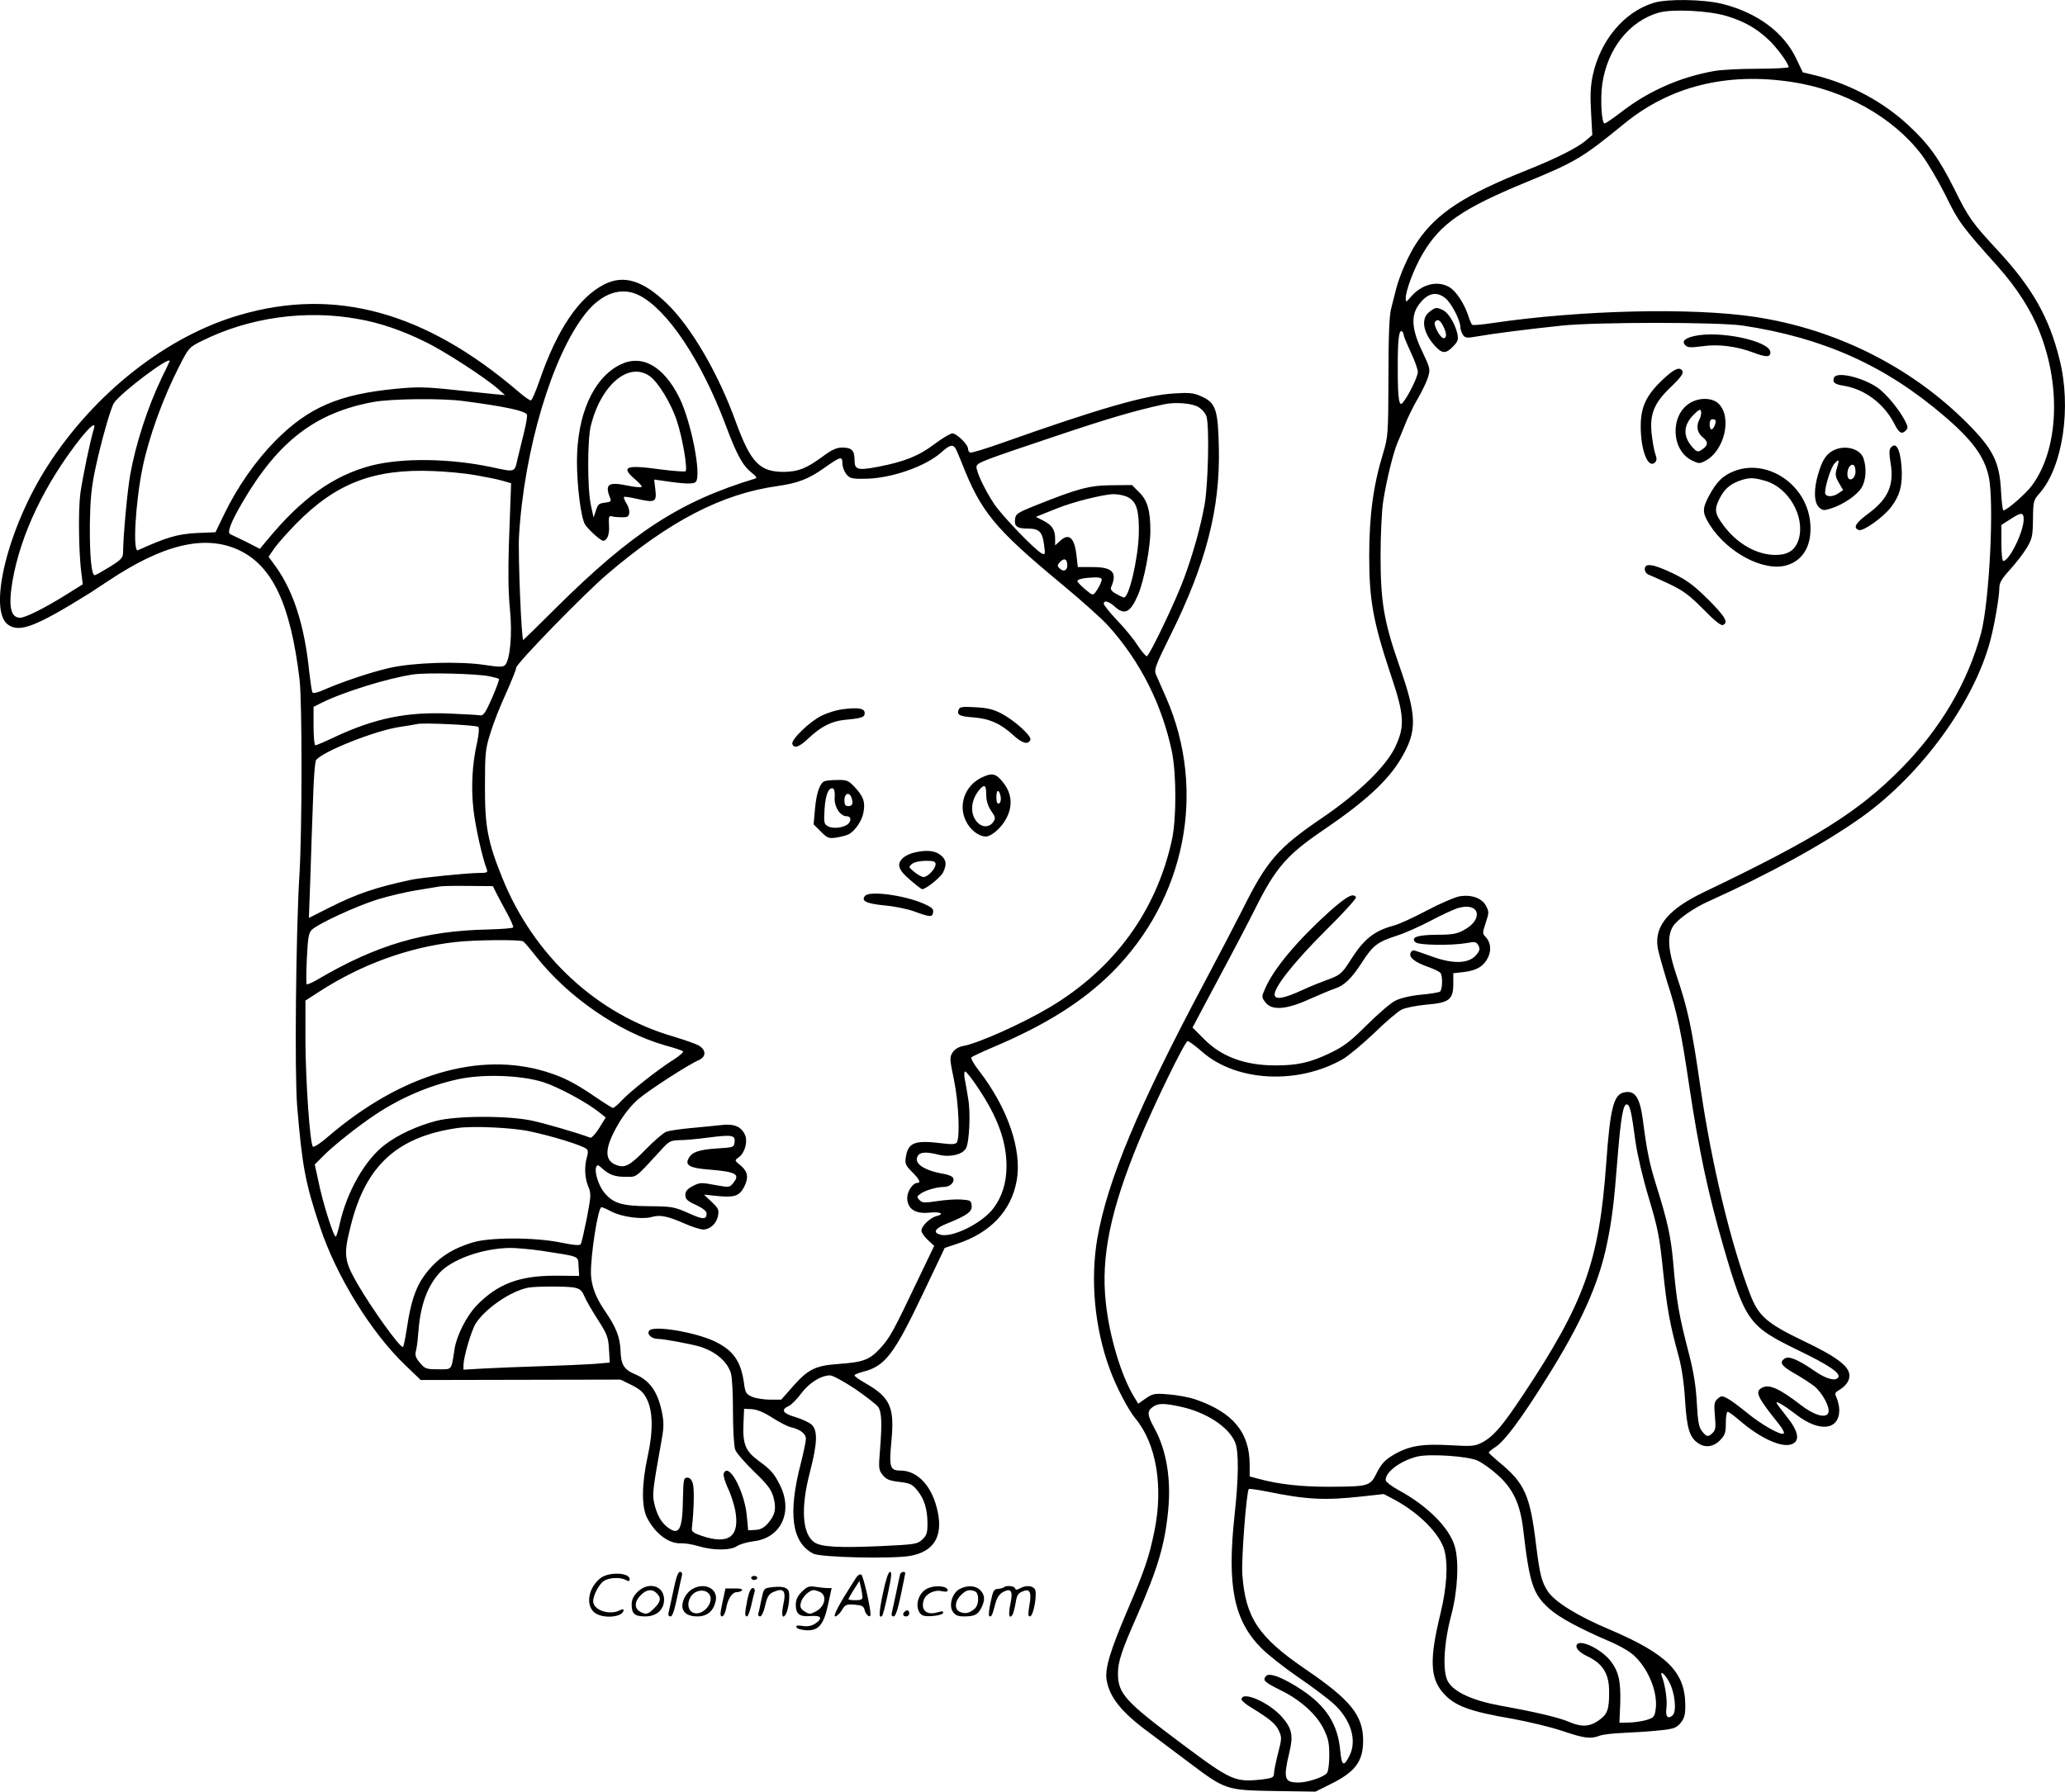 <?xml version="1.0" encoding="UTF-8"?>
<svg xmlns="http://www.w3.org/2000/svg" version="1.0" viewBox="0 0 1019.141 884.438" preserveAspectRatio="xMidYMid meet">
  <g transform="translate(-150.256,971.938) scale(0.1,-0.1)" fill="#000000" stroke="none">
    <path d="M9663 9705 c-146 -45 -263 -186 -300 -359 -11 -53 -13 -100 -8 -182 l6 -111 -35 -30 c-44 -36 -149 -88 -284 -142 -312 -124 -448 -213 -544 -354 -42 -62 -87 -163 -106 -237 -6 -25 -17 -67 -24 -95 -9 -35 -13 -137 -13 -340 -1 -283 -2 -292 -27 -375 -48 -158 -68 -306 -68 -508 0 -214 20 -324 105 -579 69 -204 72 -259 23 -362 -45 -95 -183 -229 -363 -351 -216 -147 -270 -209 -390 -450 -32 -63 -116 -225 -188 -360 -326 -612 -479 -978 -529 -1265 -35 -206 -13 -441 61 -643 33 -90 90 -200 128 -246 102 -123 138 -335 93 -554 -26 -129 -48 -193 -135 -396 -83 -195 -110 -283 -101 -339 14 -87 75 -162 212 -262 43 -32 132 -99 197 -148 178 -134 182 -135 422 -139 l200 -3 68 34 c128 62 167 114 167 218 0 124 -62 201 -284 352 -233 159 -296 254 -312 466 -6 71 20 412 32 424 2 2 41 -3 86 -12 201 -41 287 -45 471 -25 l109 12 55 -29 c121 -66 222 -168 244 -248 19 -72 12 -182 -19 -312 -54 -220 -52 -315 9 -388 56 -67 127 -95 344 -132 82 -15 195 -42 250 -61 107 -36 138 -40 182 -23 15 6 69 12 118 14 50 2 128 7 174 12 73 7 86 12 107 36 19 23 24 39 24 87 0 165 -89 254 -375 376 -155 65 -268 135 -303 187 -31 47 -40 83 -58 227 -30 250 -56 308 -186 414 -26 22 -48 42 -48 45 0 3 15 16 33 27 46 30 127 139 252 339 170 270 259 469 299 667 24 117 34 195 51 413 17 213 29 279 48 272 14 -4 21 -33 41 -182 9 -64 36 -181 66 -280 45 -150 53 -192 70 -357 20 -190 33 -262 77 -423 16 -58 27 -136 32 -221 9 -137 22 -179 63 -208 35 -25 76 -20 109 13 25 26 29 37 29 85 0 31 4 56 9 56 6 0 31 -19 58 -42 102 -88 208 -137 258 -118 43 16 34 64 -25 137 -27 34 -50 65 -50 68 0 9 39 -14 99 -60 113 -87 211 -76 211 24 0 16 -6 42 -12 57 -11 24 -10 28 6 38 37 22 56 46 56 75 0 45 -61 92 -227 171 -181 87 -221 122 -263 230 -95 248 -190 642 -245 1020 -44 306 -63 390 -120 559 -40 120 -45 189 -16 237 21 34 100 90 176 124 300 135 576 287 759 418 292 210 550 564 631 868 20 74 45 218 45 262 0 25 12 45 54 91 29 32 66 80 82 107 26 44 29 58 30 141 1 89 2 93 34 129 113 130 157 423 97 659 -51 207 -134 353 -302 535 -129 139 -147 164 -216 304 -76 152 -128 225 -228 317 -123 115 -285 202 -454 245 l-67 16 -32 67 c-61 130 -193 228 -365 271 -92 23 -274 26 -340 5z m362 -65 c85 -26 144 -59 203 -114 42 -38 102 -120 102 -138 0 -4 -69 -8 -153 -8 -84 0 -180 -5 -213 -11 -166 -29 -322 -97 -455 -199 -43 -33 -82 -60 -87 -60 -15 0 -22 117 -12 193 25 175 133 312 279 354 68 19 248 10 336 -17z m319 -325 c261 -39 501 -174 642 -359 29 -38 82 -128 118 -200 65 -133 79 -152 259 -353 93 -104 166 -218 208 -328 105 -270 89 -578 -40 -752 -29 -40 -124 -123 -141 -123 -4 0 -9 44 -12 98 -7 140 -39 205 -167 333 -277 278 -649 464 -1047 524 -311 47 -858 34 -1293 -30 -52 -8 -98 -12 -102 -9 -4 2 -13 21 -19 42 -20 61 -59 122 -93 143 -60 36 -139 16 -194 -50 -21 -24 -22 -25 -23 -5 0 38 41 148 83 219 88 150 194 224 512 355 245 101 277 120 485 290 226 184 504 253 824 205z m-1709 -1067 c30 -23 75 -110 75 -144 0 -11 6 -28 13 -38 11 -16 20 -16 72 -7 72 13 244 35 415 53 172 18 774 18 895 0 395 -60 700 -196 990 -444 142 -121 201 -202 223 -303 27 -129 3 -613 -38 -770 -65 -243 -200 -473 -395 -670 -210 -213 -420 -345 -974 -610 -171 -82 -242 -165 -228 -268 3 -24 25 -101 47 -173 51 -158 70 -248 110 -519 48 -318 92 -525 169 -792 107 -367 125 -391 366 -508 151 -73 213 -114 200 -135 -13 -20 -57 -9 -113 29 -85 59 -130 77 -150 65 -30 -19 -19 -37 46 -74 34 -19 78 -48 98 -63 41 -33 80 -107 70 -132 -11 -29 -71 -12 -135 38 -106 82 -158 105 -192 86 -37 -19 -25 -45 84 -181 17 -21 27 -41 23 -45 -12 -12 -108 42 -180 101 -38 31 -82 64 -98 72 -27 14 -31 14 -49 -2 -16 -15 -18 -26 -13 -84 5 -54 4 -69 -10 -83 -23 -23 -31 -22 -54 8 -15 19 -20 46 -25 137 -4 79 -15 150 -36 233 -53 203 -64 267 -81 465 -11 123 -27 199 -83 377 -34 109 -46 166 -67 328 -15 110 -40 145 -95 131 -49 -12 -66 -81 -85 -346 -35 -488 -107 -690 -413 -1150 -101 -152 -145 -203 -201 -232 -35 -18 -50 -19 -156 -13 -140 8 -205 -3 -281 -48 -42 -25 -59 -44 -81 -87 -33 -68 -40 -69 -238 -70 -136 0 -247 12 -349 40 l-41 11 0 58 c0 159 -82 258 -267 322 -32 11 -92 22 -133 25 -69 6 -78 4 -113 -20 l-37 -26 -20 33 c-63 102 -123 301 -140 467 -25 226 24 459 165 800 75 181 226 490 239 490 6 0 39 -24 73 -54 169 -147 471 -162 693 -35 30 18 99 76 155 129 55 54 115 105 134 115 20 10 72 20 123 25 113 9 133 25 133 103 l0 52 53 6 c64 8 98 29 119 73 17 37 12 75 -13 101 -16 15 -15 20 1 69 16 48 17 54 2 83 -21 39 -71 57 -130 48 -23 -4 -96 -35 -162 -70 -66 -35 -140 -69 -165 -75 -96 -26 -147 -67 -212 -170 -43 -68 -52 -75 -119 -99 -30 -11 -83 -32 -119 -49 -87 -40 -128 -48 -136 -28 -12 31 88 159 248 319 88 86 156 162 153 167 -14 23 -46 5 -133 -72 -155 -140 -272 -279 -314 -375 -20 -45 -20 -46 0 -72 31 -41 103 -36 217 16 50 22 106 46 125 52 47 15 83 50 136 132 52 81 76 99 169 129 39 12 115 46 170 75 55 29 117 58 138 63 103 28 122 -58 24 -110 -34 -19 -58 -23 -134 -23 -97 -1 -129 -13 -105 -37 15 -15 180 -17 253 -4 42 8 48 6 58 -12 9 -17 7 -26 -12 -48 -35 -41 -109 -44 -207 -10 -41 15 -83 29 -92 32 -11 4 -20 0 -24 -11 -9 -22 21 -46 90 -70 28 -10 54 -23 58 -29 12 -17 9 -84 -3 -92 -6 -4 -49 -11 -95 -15 -51 -5 -101 -17 -126 -30 -22 -11 -85 -65 -140 -120 -82 -82 -113 -105 -181 -138 -98 -47 -161 -61 -270 -61 -150 0 -266 43 -351 129 l-58 58 126 237 c70 130 152 287 183 349 100 201 156 266 334 387 212 144 322 246 388 358 78 134 77 206 -10 454 -76 217 -93 316 -93 543 0 105 6 226 13 270 17 108 50 241 71 290 10 22 27 64 39 94 12 30 39 86 61 123 22 38 45 86 51 108 11 37 9 44 -30 126 -52 108 -56 177 -15 231 42 56 85 66 129 31z m-205 -181 c0 -7 16 -45 35 -86 19 -40 35 -84 35 -98 0 -22 -44 -114 -74 -151 -18 -24 -25 16 -25 159 -1 142 5 202 20 193 5 -3 9 -11 9 -17z m3060 -911 c0 -62 -71 -206 -101 -206 -5 0 -9 40 -9 89 l0 89 47 30 c51 33 63 33 63 -2z m-4164 -4380 c128 -27 239 -99 272 -176 19 -44 18 -175 -3 -365 -37 -346 -3 -515 133 -652 32 -32 113 -96 180 -142 68 -46 146 -105 174 -130 87 -78 120 -183 80 -260 -27 -55 -38 -49 -45 26 -11 128 -68 219 -188 299 -93 62 -163 89 -179 69 -17 -21 -8 -29 76 -71 97 -48 175 -119 210 -191 22 -45 27 -69 27 -128 0 -44 -5 -80 -12 -89 -17 -20 -96 -46 -140 -46 -70 0 -76 19 -45 149 20 82 13 118 -36 174 -64 73 -200 132 -200 87 0 -6 21 -24 48 -40 93 -57 120 -80 136 -114 15 -32 15 -39 -4 -112 -11 -44 -20 -88 -20 -100 0 -18 -8 -22 -52 -28 -141 -16 -155 -10 -408 179 -274 205 -310 244 -310 343 0 58 18 113 95 287 103 235 137 352 153 520 15 154 -9 297 -68 404 -36 65 -37 85 -8 105 27 19 53 19 134 2z m1469 -267 c22 -10 66 -41 97 -69 78 -69 113 -144 128 -270 31 -267 48 -320 129 -392 49 -44 150 -98 301 -163 49 -21 101 -51 121 -72 71 -68 116 -185 102 -267 -5 -32 -10 -37 -47 -48 -22 -6 -61 -12 -86 -12 l-45 -1 4 97 c3 106 -7 154 -46 206 -44 58 -150 111 -168 83 -9 -16 11 -38 50 -57 77 -36 109 -86 109 -173 1 -91 -8 -114 -52 -145 -45 -31 -84 -33 -145 -7 -50 22 -170 50 -337 80 -142 26 -233 68 -262 121 -27 49 -20 189 18 330 31 118 38 264 16 337 -28 93 -136 200 -278 277 -33 18 -60 39 -62 47 -7 38 72 98 155 118 61 15 251 2 298 -20z m944 -1090 c30 -53 40 -149 18 -168 -24 -20 -36 -5 -30 38 5 35 -6 112 -22 154 -13 33 12 17 34 -24z M8556 8179 c-43 -34 -30 -105 32 -171 33 -35 51 -35 86 1 24 25 27 34 21 63 -11 49 -44 104 -72 117 -32 15 -36 14 -67 -10z m69 -69 c18 -35 19 -60 2 -60 -16 0 -51 65 -43 79 12 18 25 12 41 -19z M9862 8060 c-46 -11 -60 -26 -42 -45 12 -12 27 -12 83 -5 79 12 169 0 250 -30 66 -25 87 -25 87 0 0 56 -253 110 -378 80z M9728 7863 c-97 -86 -128 -146 -128 -248 0 -121 37 -212 71 -178 9 9 9 20 0 45 -6 18 -14 65 -18 104 -8 94 16 148 99 226 40 38 58 62 55 73 -10 24 -34 18 -79 -22z M10554 7855 c-9 -23 3 -33 49 -40 103 -17 197 -88 248 -186 23 -47 37 -55 56 -36 13 13 13 18 -2 48 -29 57 -94 135 -135 164 -75 52 -204 82 -216 50z M9843 7730 c-99 -60 -93 -233 9 -283 34 -17 39 -17 66 -3 95 49 134 215 67 282 -31 31 -96 32 -142 4z m48 -79 c-19 -34 -13 -68 16 -91 29 -23 26 -42 -11 -64 -14 -9 -22 -6 -42 17 -47 54 -44 109 9 161 26 25 32 28 35 14 2 -9 -2 -26 -7 -37z m79 -10 c0 -17 -12 -41 -21 -41 -5 0 -9 11 -9 25 0 16 6 25 15 25 8 0 15 -4 15 -9z M10833 7508 c-7 -9 -7 -33 0 -73 19 -111 -12 -180 -114 -254 -59 -44 -72 -67 -43 -78 22 -8 121 62 161 115 43 57 57 111 50 200 -7 88 -28 123 -54 90z M10549 7495 c-34 -18 -54 -49 -73 -115 -23 -76 -21 -142 4 -165 18 -16 24 -17 61 -5 61 20 126 65 149 102 22 36 26 98 9 146 -17 48 -94 67 -150 37z m19 -87 c-9 -31 -8 -41 10 -72 l21 -36 -22 -15 c-30 -21 -67 -20 -67 3 0 34 29 124 46 143 23 25 26 20 12 -23z m92 -18 c0 -26 -21 -46 -34 -33 -10 10 -7 48 6 61 16 16 28 5 28 -28z M10067 7396 c-60 -22 -93 -54 -132 -128 -32 -61 -31 -81 6 -140 89 -139 268 -232 380 -199 84 25 127 104 115 215 -19 182 -206 310 -369 252z m150 -51 c112 -33 193 -173 164 -283 -16 -57 -51 -82 -116 -82 -91 0 -188 54 -255 144 -45 59 -48 81 -21 134 24 47 50 70 98 88 49 17 69 17 130 -1z M9620 6910 c0 -11 8 -23 18 -27 9 -3 55 -24 102 -46 70 -33 99 -55 168 -124 53 -55 88 -83 97 -79 30 11 13 41 -72 126 -72 71 -104 95 -174 129 -96 46 -139 53 -139 21z M4486 8316 c-126 -63 -234 -223 -321 -476 -18 -52 -37 -96 -42 -97 -5 -2 -33 18 -63 44 -458 392 -902 515 -1372 378 -362 -104 -721 -387 -952 -748 -195 -304 -295 -711 -193 -782 57 -40 139 -8 408 160 8 6 47 31 85 56 269 180 474 230 641 155 169 -77 259 -266 304 -641 13 -111 13 -751 -1 -970 -17 -279 -24 -974 -11 -1135 25 -298 40 -379 112 -595 81 -245 253 -523 421 -684 l77 -74 493 1 493 1 55 -27 c41 -20 59 -37 74 -67 31 -60 33 -159 5 -285 -30 -138 -31 -251 -2 -305 40 -77 107 -127 166 -124 17 1 56 -5 86 -14 72 -22 159 -22 191 0 13 9 50 20 82 24 137 16 197 148 128 281 -28 55 -43 72 -107 119 -62 46 -76 82 -71 184 l3 70 39 -2 c26 -2 60 -16 100 -42 34 -22 75 -43 91 -47 46 -10 75 -32 75 -57 0 -13 -11 -65 -24 -117 -66 -252 -46 -395 60 -450 36 -19 393 -27 480 -11 114 21 160 94 135 215 -25 125 -97 205 -183 206 -54 0 -58 16 -46 146 16 167 -6 215 -128 285 -30 17 -54 34 -54 39 0 4 19 12 43 18 108 28 151 84 293 382 l109 229 63 21 c163 54 265 162 292 310 28 152 -44 360 -186 544 -25 32 -42 62 -37 66 4 4 53 27 107 50 258 109 441 224 587 369 363 364 468 896 267 1356 -22 50 -45 102 -51 116 -9 23 -1 45 71 190 177 356 247 628 240 928 -4 189 -15 222 -87 254 -38 17 -59 19 -135 14 -139 -8 -371 -75 -839 -241 -87 -31 -162 -54 -167 -51 -6 4 -10 12 -10 20 0 20 -56 75 -77 75 -10 0 -50 -24 -90 -54 -77 -58 -148 -86 -277 -111 -101 -19 -116 -15 -116 34 0 47 -14 61 -61 61 -28 0 -52 -11 -100 -47 -77 -56 -117 -72 -186 -73 -121 -1 -165 45 -239 247 -86 238 -219 467 -340 584 -118 114 -213 143 -308 95z m172 -55 c139 -71 305 -320 424 -635 57 -153 86 -205 130 -240 23 -18 28 -26 18 -29 -371 -112 -608 -266 -984 -639 -87 -87 -160 -158 -161 -158 -9 0 -26 414 -21 512 25 426 163 890 327 1098 81 103 179 136 267 91z m-1385 -117 c103 -18 212 -55 324 -110 93 -44 298 -177 363 -234 l35 -31 -45 4 c-25 3 -119 12 -210 22 -140 15 -183 15 -285 5 -279 -27 -428 -91 -591 -254 -99 -100 -190 -230 -256 -367 l-42 -87 -95 -4 c-92 -5 -147 -21 -288 -85 -26 -11 -12 236 23 407 31 151 100 343 183 505 45 88 48 91 111 122 233 116 513 155 773 107z m-933 -207 c0 -1 -17 -38 -39 -82 -70 -146 -129 -328 -156 -480 -14 -80 -34 -296 -35 -381 0 -28 -8 -37 -66 -73 -36 -22 -69 -41 -74 -41 -16 0 -25 94 -24 250 2 124 7 179 27 275 28 132 76 301 92 325 34 51 275 233 275 207z m1447 -197 c206 -27 305 -48 316 -67 3 -5 -3 -42 -13 -83 -10 -41 -25 -102 -33 -135 -15 -69 -10 -67 -127 -42 -206 44 -443 47 -595 8 -187 -49 -344 -161 -515 -369 l-35 -42 -66 34 c-37 18 -72 35 -79 38 -19 6 1 59 64 166 175 296 358 435 641 487 86 16 336 19 442 5z m3630 -30 c18 -11 36 -32 40 -47 15 -52 8 -342 -10 -438 -19 -105 -55 -235 -99 -355 -38 -107 -173 -390 -186 -390 -5 0 -26 25 -46 55 -19 30 -65 86 -101 123 -36 38 -65 75 -65 81 0 19 26 12 54 -14 48 -44 78 -30 115 58 30 69 61 232 61 317 0 100 -15 151 -57 191 l-34 34 -102 -1 c-110 -1 -167 -17 -377 -101 -87 -35 -95 -41 -98 -67 -4 -35 10 -46 64 -46 55 0 71 -16 79 -78 7 -51 6 -53 -12 -44 -36 20 -191 181 -233 242 -47 70 -92 166 -88 187 4 19 31 29 398 152 247 83 385 124 525 154 56 13 141 6 172 -13z m-5451 -107 c-19 -61 -56 -242 -67 -320 -11 -86 -8 -307 7 -408 l5 -40 -83 -52 c-106 -66 -200 -113 -226 -113 -47 0 -59 55 -38 180 40 232 161 484 338 708 49 61 75 79 64 45z m4251 -95 c5 -7 19 -40 32 -73 95 -243 162 -324 492 -598 97 -80 202 -174 233 -209 157 -175 263 -386 312 -618 23 -111 23 -335 0 -438 -77 -351 -285 -635 -601 -824 -134 -80 -352 -178 -428 -192 -23 -4 -43 -16 -53 -32 -15 -23 -15 -32 7 -137 23 -111 30 -280 14 -307 -6 -9 -24 -11 -69 -5 -139 17 -171 6 -183 -68 -5 -32 -1 -41 31 -73 36 -36 45 -54 26 -54 -22 0 -50 -41 -50 -74 0 -53 39 -80 107 -73 56 6 81 -6 37 -17 -31 -8 -74 -49 -74 -72 0 -9 14 -29 31 -45 l32 -30 -73 -152 c-129 -271 -144 -299 -192 -352 -54 -59 -84 -70 -210 -79 -110 -8 -147 -26 -219 -107 l-61 -69 -54 0 c-30 0 -70 6 -89 14 -30 13 -34 20 -40 63 -15 113 -53 167 -148 212 -95 44 -294 78 -319 53 -16 -16 8 -42 41 -42 29 0 158 -24 207 -38 78 -24 138 -75 154 -133 6 -18 10 -104 10 -191 0 -86 5 -169 11 -185 5 -15 48 -64 93 -108 68 -65 85 -89 96 -127 15 -57 8 -88 -28 -129 -19 -22 -37 -31 -62 -32 l-35 -2 -7 75 c-13 123 -91 265 -114 205 -3 -8 6 -39 20 -70 15 -30 31 -81 37 -111 24 -130 -31 -172 -166 -126 -39 13 -50 21 -48 37 10 86 13 195 5 220 -5 20 -15 30 -28 30 -17 0 -19 -9 -21 -105 -2 -154 -19 -184 -77 -139 -32 25 -52 62 -65 119 -10 43 -6 71 34 295 14 74 15 100 5 150 -20 102 -60 159 -130 189 -58 24 -73 48 -75 119 -3 66 -21 113 -77 195 -46 67 -67 124 -69 183 -2 92 35 329 52 329 5 0 26 -9 48 -21 52 -27 150 -40 197 -28 43 13 79 6 166 -32 36 -16 77 -29 91 -29 34 0 66 29 73 68 6 28 2 37 -31 68 l-38 36 70 -7 c80 -8 105 1 128 45 23 45 19 75 -16 105 -32 26 -32 26 -11 41 29 20 45 74 33 107 -17 43 -53 60 -114 53 -28 -3 -97 -10 -152 -15 -55 -5 -111 -13 -125 -19 -14 -5 -59 -44 -100 -86 -81 -83 -104 -95 -150 -76 -57 24 -53 86 15 202 27 47 65 93 97 121 53 45 249 172 301 194 34 16 35 47 2 69 -14 9 -71 29 -127 46 -377 108 -692 399 -847 785 -71 176 -86 252 -85 453 0 161 2 182 27 261 14 47 49 136 77 196 27 61 50 117 50 126 0 20 329 358 446 459 308 264 569 400 844 438 98 14 152 34 227 87 85 60 93 62 93 25 0 -16 9 -40 19 -53 17 -21 27 -24 93 -23 127 1 297 60 376 130 40 36 55 41 69 22z m-2369 -134 c51 -9 112 -21 135 -28 l42 -12 -2 -55 c-1 -29 -5 -142 -9 -249 -4 -127 -3 -237 5 -315 13 -127 1 -253 -24 -279 -10 -10 -31 -10 -101 1 -125 19 -352 12 -470 -15 -95 -22 -231 -68 -321 -107 -30 -14 -55 -20 -58 -14 -4 5 -10 50 -16 99 -23 231 -78 401 -166 523 l-35 48 28 41 c16 23 65 78 109 123 196 199 382 271 675 259 63 -2 157 -11 208 -20z m3221 -109 c43 -22 56 -65 54 -180 -3 -121 -48 -315 -73 -315 -5 0 -22 8 -39 18 -21 11 -29 22 -25 32 32 74 8 100 -91 100 l-73 0 -7 60 c-10 87 -38 110 -82 68 l-23 -21 0 32 c0 45 -15 68 -58 90 l-37 19 25 10 c14 6 50 20 80 32 79 32 228 69 278 70 24 0 56 -7 71 -15z m-299 -337 c0 -25 -20 -33 -37 -15 -14 13 -13 17 3 34 20 20 34 12 34 -19z m170 -70 c0 -7 -9 -28 -20 -46 -18 -29 -23 -32 -38 -21 -35 27 -62 53 -62 60 0 9 31 16 83 18 24 1 37 -3 37 -11z m-3022 -477 c23 -5 45 -11 47 -13 3 -3 -13 -45 -34 -94 -31 -71 -43 -88 -57 -86 -11 2 -79 6 -153 9 -212 9 -368 -23 -569 -117 -46 -22 -89 -40 -93 -40 -5 0 -9 43 -9 95 l0 95 38 19 c107 54 330 123 454 141 69 10 308 4 376 -9z m-55 -250 c5 -5 3 -36 -6 -78 -24 -105 -30 -218 -18 -329 10 -87 44 -239 66 -296 6 -16 1 -18 -41 -18 -51 0 -291 -24 -334 -34 -172 -37 -265 -68 -404 -138 l-99 -50 7 189 c3 103 9 276 13 383 3 112 10 201 16 208 34 42 284 142 407 162 41 6 82 13 90 15 29 8 294 -5 303 -14z m92 -826 c11 -22 35 -66 53 -99 17 -32 30 -62 27 -65 -2 -4 -57 -8 -122 -10 -315 -6 -551 -75 -845 -248 -26 -15 -49 -25 -52 -22 -3 3 -2 60 1 128 5 102 9 126 25 141 33 31 221 117 323 149 55 17 141 37 190 45 50 8 101 17 115 19 14 3 79 4 145 3 l120 -1 20 -40z m130 -233 c6 -4 34 -37 63 -74 158 -201 411 -375 637 -439 44 -12 84 -25 88 -29 5 -4 -16 -22 -45 -41 -75 -47 -206 -150 -253 -198 -21 -23 -42 -41 -47 -41 -4 0 -44 25 -88 55 -101 69 -156 97 -243 124 -330 101 -715 -13 -1072 -318 -38 -33 -73 -57 -78 -52 -15 15 -36 323 -37 524 l0 197 68 44 c207 134 440 219 672 245 95 11 322 13 335 3z m2242 -719 c99 -147 143 -267 143 -390 0 -82 -22 -153 -66 -210 -54 -71 -199 -144 -259 -129 -41 10 -29 32 33 56 96 39 124 58 120 89 -3 24 -7 26 -52 29 -26 2 -80 -2 -119 -8 -61 -9 -73 -9 -86 5 -15 15 -14 18 4 31 23 17 80 34 116 34 30 0 54 23 46 44 -3 8 -25 17 -49 21 -94 16 -146 51 -127 86 11 22 41 24 105 8 55 -14 118 1 134 32 17 30 23 177 11 244 -5 33 -13 77 -17 98 -4 20 -3 37 2 37 5 0 33 -35 61 -77z m-2142 24 c76 -25 217 -101 278 -151 l29 -23 -32 -52 c-18 -29 -38 -50 -44 -48 -56 22 -218 69 -286 84 -120 26 -377 25 -475 -1 -95 -25 -188 -68 -252 -117 -98 -73 -189 -233 -224 -392 -7 -32 -16 -60 -19 -62 -10 -6 -65 169 -86 273 l-18 83 40 40 c46 48 174 150 259 206 124 83 265 143 405 174 125 28 315 21 425 -14z m-70 -242 c114 -24 256 -68 282 -87 8 -6 9 -19 2 -41 -13 -47 -11 -103 7 -145 14 -34 14 -45 -7 -155 -13 -64 -26 -122 -30 -129 -5 -8 -32 -6 -101 8 -128 26 -349 26 -433 0 -86 -26 -149 -63 -199 -116 -74 -79 -102 -150 -127 -317 -7 -46 -15 -83 -18 -83 -18 0 -153 189 -225 313 -66 116 -69 142 -31 291 74 293 229 434 525 477 76 11 270 2 355 -16z m1013 -54 c-3 -25 -5 -26 -88 -31 -89 -6 -123 -18 -139 -49 -19 -34 7 -48 99 -55 136 -11 157 -23 121 -67 -18 -22 -20 -22 -91 -9 -68 13 -75 12 -109 -6 -27 -14 -36 -26 -36 -44 0 -20 10 -30 53 -49 34 -16 52 -31 52 -42 0 -31 -18 -31 -92 3 -69 30 -80 32 -193 33 -133 1 -176 14 -220 67 -27 32 -50 102 -40 126 5 13 9 12 28 -5 36 -33 63 -43 118 -43 56 0 44 -9 171 129 43 48 50 51 95 52 26 0 91 6 143 13 116 15 132 12 128 -23z m-953 -536 c194 -30 180 -24 183 -77 l3 -47 -118 1 c-177 0 -284 -40 -388 -147 -50 -52 -99 -149 -109 -215 -17 -108 -10 -100 -81 -100 -59 0 -65 2 -90 32 -20 23 -25 37 -20 57 4 14 9 51 11 81 10 141 41 231 103 303 61 69 213 124 351 126 30 0 100 -6 155 -14z m158 -181 c31 -6 40 -13 53 -42 8 -20 38 -72 67 -117 46 -72 52 -87 55 -146 l4 -66 -83 -7 c-46 -3 -163 -8 -259 -11 -96 -3 -221 -8 -277 -11 l-103 -6 0 24 c1 39 38 168 60 203 46 74 174 162 260 178 39 7 181 7 223 1z m1390 -501 c55 -38 106 -78 114 -89 17 -27 19 -79 9 -209 -8 -94 -7 -102 13 -127 18 -22 33 -28 82 -34 52 -6 63 -11 88 -41 35 -42 51 -94 51 -165 0 -46 -4 -58 -26 -79 -24 -22 -34 -24 -207 -32 -204 -9 -290 -4 -324 18 -61 40 -70 169 -23 348 37 143 39 205 8 234 -13 11 -49 28 -80 37 -62 18 -73 36 -34 54 14 6 42 34 63 63 39 52 96 88 142 89 13 0 68 -30 124 -67z M4563 7919 c-132 -65 -213 -247 -213 -478 0 -118 19 -273 39 -309 12 -22 77 -82 90 -82 20 0 33 32 29 77 -2 39 0 47 12 44 8 -3 31 -5 50 -5 29 -1 36 3 38 21 2 12 -4 33 -14 48 -9 14 -14 28 -12 31 3 3 34 -2 68 -10 86 -19 94 -15 87 47 l-6 49 37 -5 c112 -17 158 -19 169 -6 28 35 -23 295 -81 414 -78 157 -185 218 -293 164z m147 -57 c42 -31 105 -134 133 -220 28 -83 54 -238 43 -249 -3 -3 -62 1 -130 10 -166 23 -191 12 -119 -50 21 -17 35 -34 32 -37 -4 -4 -36 -1 -73 7 -93 19 -110 5 -81 -65 5 -13 0 -17 -27 -20 -28 -3 -35 -8 -44 -38 l-12 -35 -13 60 c-18 81 -18 325 0 395 51 202 188 316 291 242z M5668 6219 c-32 -3 -82 -18 -111 -33 -58 -28 -151 -118 -144 -139 8 -25 34 -16 80 28 61 58 115 85 180 91 84 8 97 13 97 33 0 23 -27 29 -102 20z M6234 6217 c-10 -27 3 -34 73 -39 79 -6 135 -31 199 -90 42 -39 73 -46 82 -20 6 18 -75 92 -139 127 -42 22 -70 30 -131 33 -64 4 -79 2 -84 -11z M6345 5880 c-80 -40 -114 -134 -76 -212 21 -45 64 -78 99 -78 28 0 79 45 102 91 31 60 26 119 -13 171 -38 50 -57 55 -112 28z m25 -84 c0 -29 8 -55 24 -79 22 -32 23 -37 10 -56 -21 -29 -58 -27 -83 5 -33 42 -26 107 17 157 24 27 32 20 32 -27z m72 -15 c1 -13 -3 -26 -9 -28 -9 -3 -13 7 -13 33 0 41 16 37 22 -5z M5572 5863 c-23 -9 -40 -57 -47 -135 l-7 -78 36 -36 c33 -33 39 -35 78 -29 24 4 50 11 59 16 33 17 68 70 74 113 8 50 -2 75 -48 124 -27 28 -37 32 -81 31 -28 0 -57 -3 -64 -6z m50 -79 c-4 -46 27 -94 59 -94 22 0 25 -22 6 -39 -22 -18 -73 -24 -97 -11 -21 11 -22 17 -18 86 5 72 20 108 42 101 6 -2 10 -21 8 -43z m82 0 c11 -29 6 -44 -14 -44 -16 0 -20 7 -20 30 0 32 23 42 34 14z M6012 5510 c-18 -4 -42 -16 -52 -25 -34 -31 -25 -59 34 -109 29 -25 56 -46 60 -46 18 0 89 57 102 81 21 41 17 65 -12 88 -28 22 -71 26 -132 11z m108 -57 c0 -22 -39 -63 -59 -63 -9 0 -29 11 -46 25 -29 24 -29 25 -11 40 12 9 40 15 68 15 38 0 48 -3 48 -17z M5772 5297 c-21 -25 5 -38 94 -47 49 -4 116 -18 149 -30 79 -29 89 -29 93 -4 2 17 -7 25 -48 43 -97 42 -267 64 -288 38z M4826 1868 c-11 -50 -21 -100 -24 -110 -3 -11 1 -18 10 -18 9 0 19 29 32 92 11 50 21 100 24 110 3 11 -1 18 -10 18 -9 0 -19 -29 -32 -92z M5860 1854 c-20 -95 -21 -128 -4 -111 4 3 17 53 29 112 17 79 20 105 10 105 -8 0 -21 -39 -35 -106z M5945 1948 c-2 -7 -11 -49 -20 -93 -9 -44 -19 -88 -21 -97 -3 -11 0 -18 9 -18 9 0 20 32 35 103 12 57 22 107 22 110 0 12 -21 7 -25 -5z M4466 1929 c-58 -46 -74 -128 -33 -167 38 -36 147 -28 147 10 0 5 -9 4 -19 -2 -50 -26 -131 1 -131 45 0 29 28 82 51 99 27 18 81 21 110 6 15 -8 19 -7 19 4 0 33 -103 37 -144 5z M5733 1938 c-6 -7 -36 -55 -67 -105 -36 -61 -51 -93 -41 -93 7 0 22 14 32 30 16 28 22 31 63 28 37 -3 45 -7 50 -27 6 -26 30 -42 29 -19 -2 42 -37 192 -46 195 -5 2 -15 -2 -20 -9z m26 -100 c1 -14 -7 -18 -34 -18 -19 0 -35 2 -35 5 0 3 12 24 27 48 l27 42 7 -30 c4 -16 7 -38 8 -47z M5210 1930 c0 -5 7 -10 15 -10 8 0 15 5 15 10 0 6 -7 10 -15 10 -8 0 -15 -4 -15 -10z M4649 1861 c-21 -21 -29 -39 -29 -63 0 -45 15 -58 67 -58 56 0 93 33 93 83 0 69 -77 91 -131 38z m95 -7 c23 -23 20 -42 -14 -75 -23 -23 -35 -29 -52 -23 -45 14 -50 52 -13 89 28 29 57 32 79 9z M4921 1876 c-28 -15 -50 -52 -51 -83 0 -34 27 -53 74 -53 49 0 80 26 91 77 12 59 -53 93 -114 59z m83 -28 c26 -43 -39 -112 -84 -88 -28 15 -26 63 2 90 26 24 66 23 82 -2z M5303 1883 c-30 -4 -32 -8 -43 -61 -6 -31 -13 -63 -15 -69 -3 -7 2 -13 9 -13 7 0 18 22 25 54 9 41 18 56 37 65 55 25 68 9 52 -63 -10 -49 -4 -72 12 -46 15 24 24 102 13 119 -11 17 -37 21 -90 14z M5460 1862 c-22 -22 -30 -40 -30 -65 0 -46 19 -60 75 -55 52 4 60 -12 20 -38 -17 -11 -37 -15 -61 -11 -25 4 -34 2 -31 -6 2 -7 22 -13 44 -15 64 -5 90 24 112 125 l18 83 -21 0 c-12 0 -38 3 -58 6 -33 5 -41 2 -68 -24z m91 -2 c35 -19 22 -73 -23 -96 -27 -14 -32 -14 -55 1 -20 13 -23 22 -18 43 7 28 41 61 63 62 7 0 22 -5 33 -10z M6084 1880 c-47 -19 -69 -86 -41 -124 10 -13 24 -17 62 -14 26 2 50 8 52 15 3 9 -4 10 -28 3 -54 -16 -84 12 -67 62 11 31 55 52 91 42 16 -3 27 -2 27 4 0 21 -56 28 -96 12z M6238 1875 c-36 -20 -54 -80 -33 -112 12 -17 25 -23 54 -23 53 0 69 8 86 41 20 38 19 65 -5 89 -23 23 -64 25 -102 5z m76 -11 c22 -8 21 -67 -1 -86 -26 -22 -45 -26 -70 -17 -31 11 -30 53 2 84 25 25 41 30 69 19z M6457 1884 c-4 -4 -17 -7 -29 -8 -20 -1 -25 -10 -36 -64 -8 -35 -11 -66 -8 -69 10 -10 16 2 29 53 9 35 19 52 39 64 41 22 51 6 37 -59 -11 -52 -6 -78 11 -52 4 8 11 34 15 58 5 34 12 47 31 55 39 18 49 0 37 -67 -7 -42 -7 -55 2 -55 19 0 39 118 24 136 -14 17 -43 18 -72 3 -16 -9 -22 -9 -25 0 -4 12 -44 15 -55 5z M5068 1809 c-12 -55 -12 -69 -2 -69 7 0 16 17 20 38 8 49 30 82 54 82 10 0 22 4 25 10 3 5 -12 9 -38 8 l-44 0 -15 -69z M5191 1823 c-13 -68 -14 -83 -2 -83 5 0 14 24 21 53 6 28 14 60 17 70 2 10 -1 17 -10 17 -9 0 -18 -20 -26 -57z M5967 1763 c-12 -11 -8 -23 8 -23 8 0 15 7 15 15 0 16 -12 20 -23 8z"></path>
  </g>
</svg>
